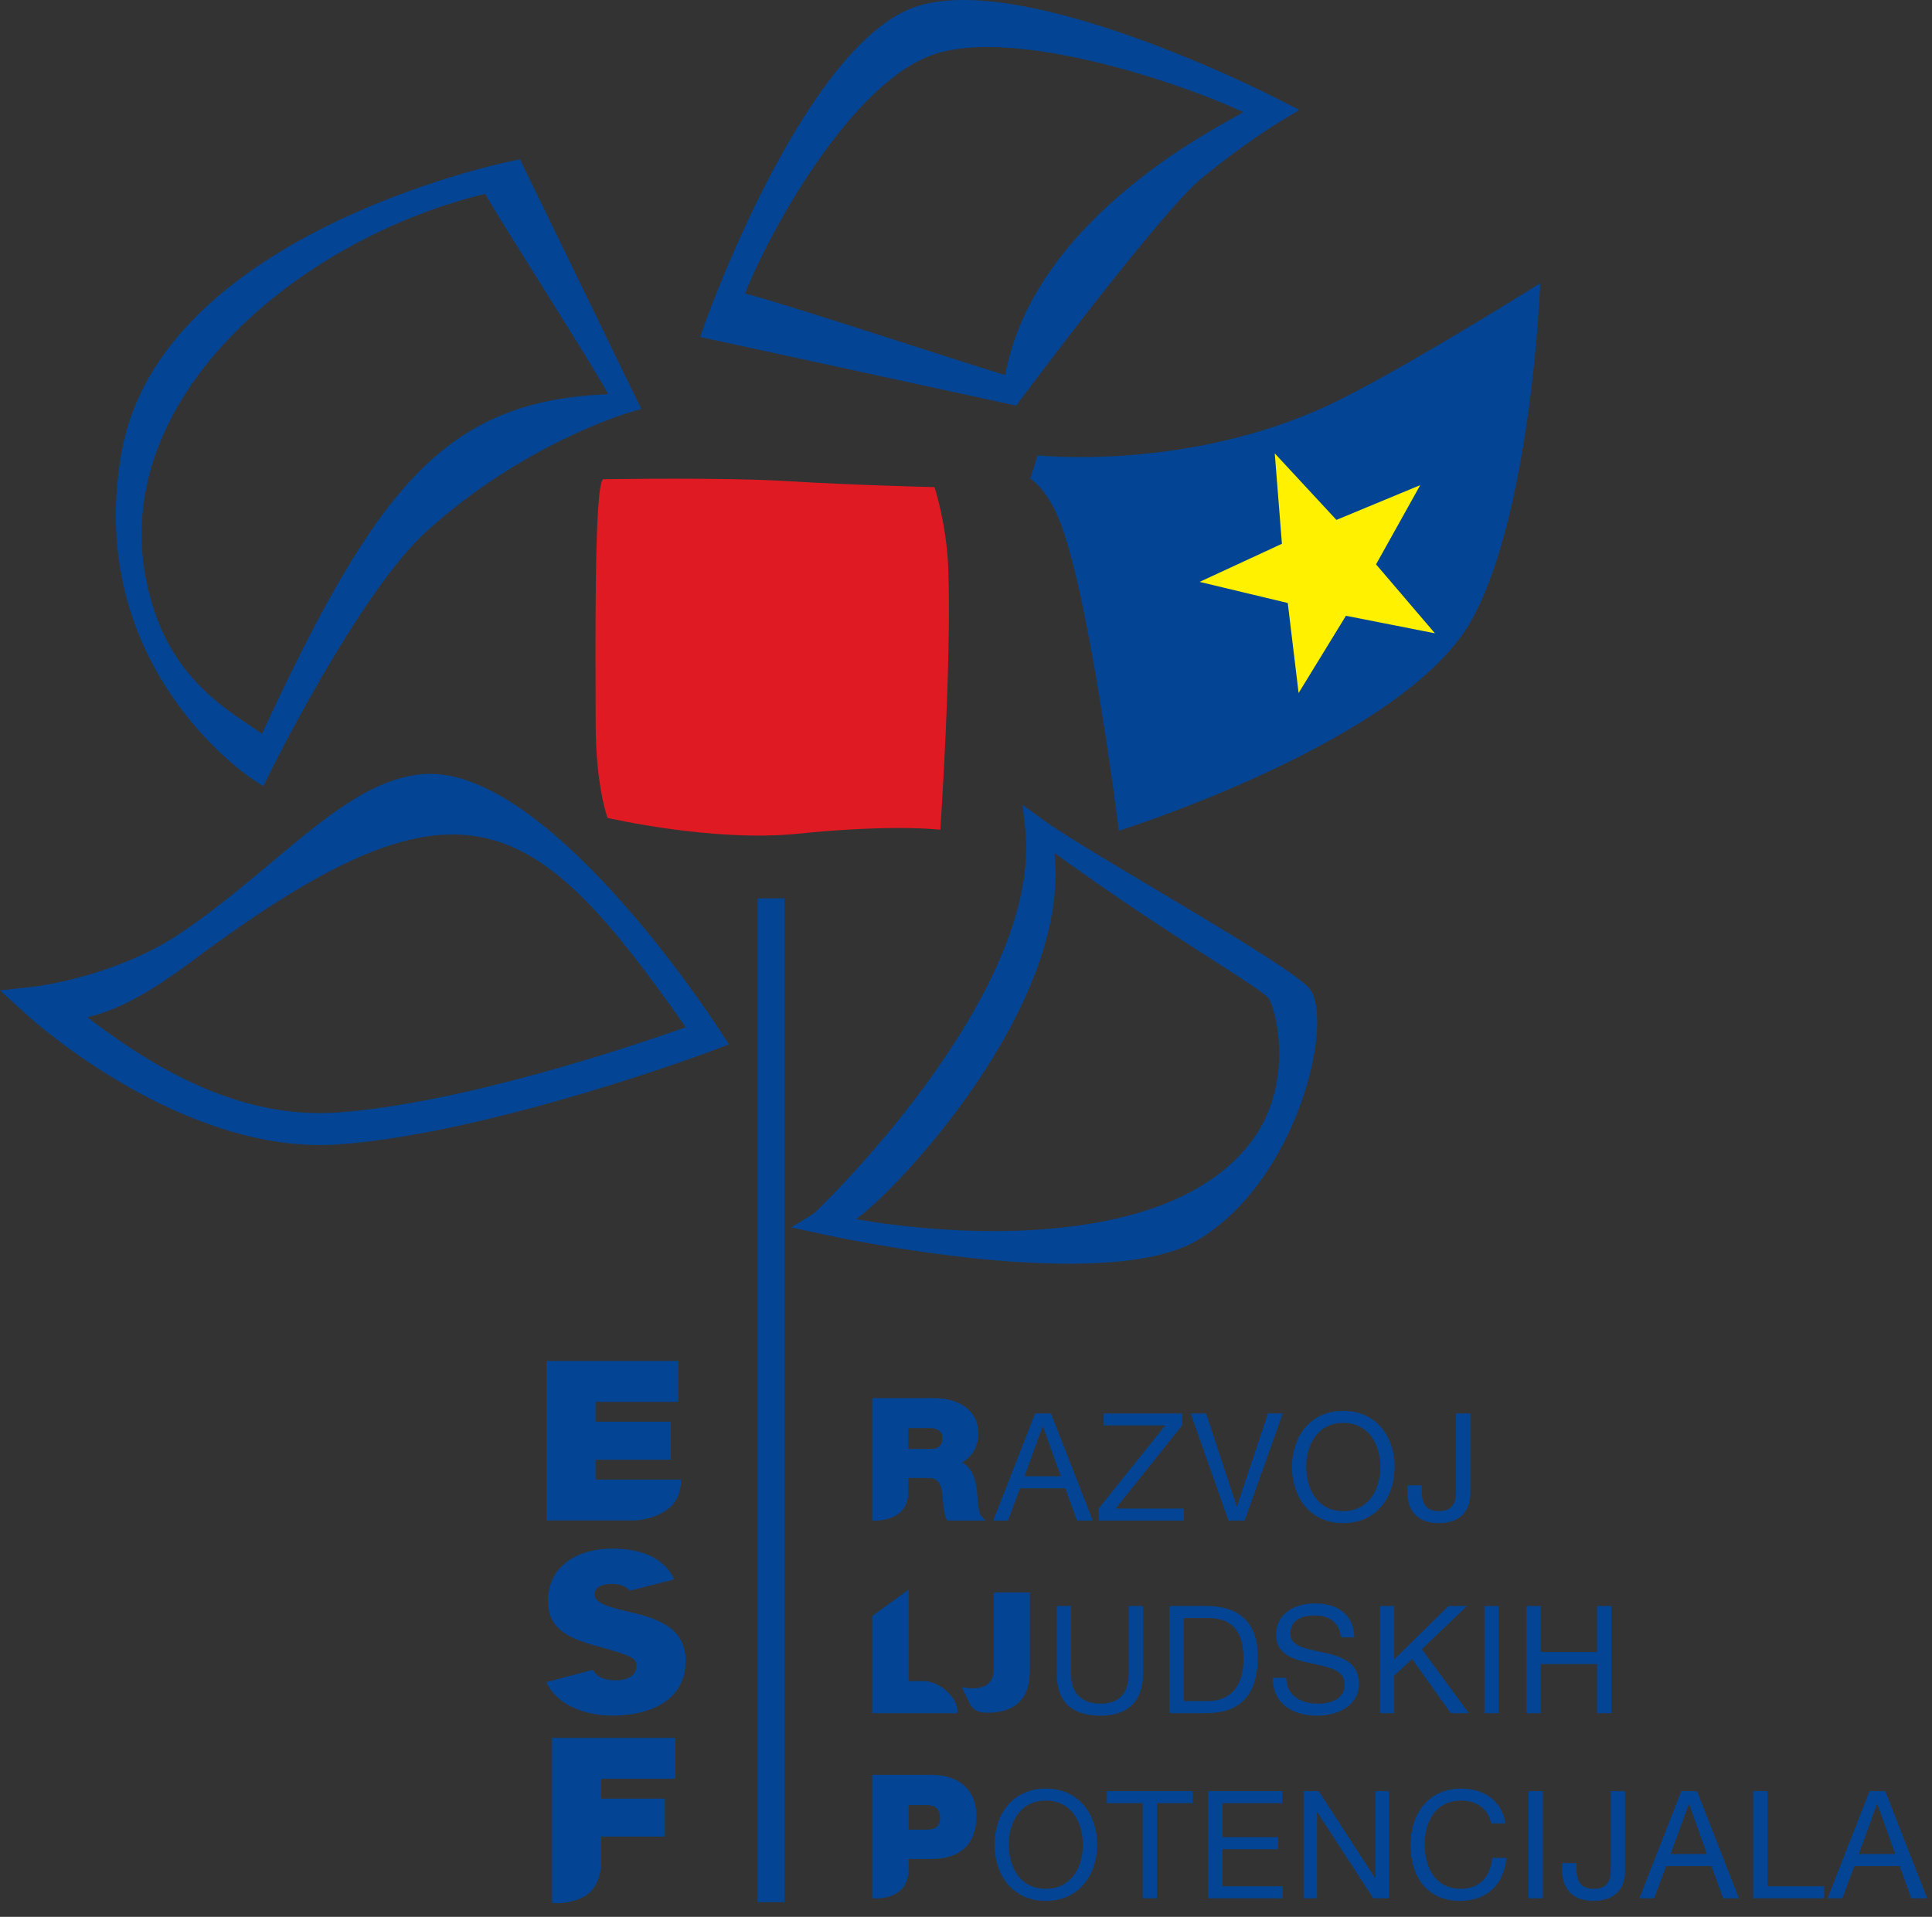 <?xml version="1.0" encoding="UTF-8" standalone="no"?>
<svg width="130px" height="129px" viewBox="0 0 130 129" version="1.1" xmlns="http://www.w3.org/2000/svg" xmlns:xlink="http://www.w3.org/1999/xlink">
    <rect x="0" y="0" width="130" height="129" fill="#333333" stroke="none"/>
    <!-- Generator: Sketch 40.1 (33804) - http://www.bohemiancoding.com/sketch -->
    <title>Group</title>
    <desc>Created with Sketch.</desc>
    <defs></defs>
    <g id="Page-1" stroke="none" stroke-width="1" fill="none" fill-rule="evenodd">
        <g id="Group">
            <path d="M85.607,30.526 C85.607,30.526 86.061,36.265 86.079,36.493 C85.872,36.587 80.205,39.211 80.205,39.211 C80.205,39.211 86.274,40.669 86.497,40.721 C86.523,40.947 87.27,47.148 87.27,47.148 C87.27,47.148 90.531,41.824 90.649,41.629 C90.873,41.674 96.999,42.883 96.999,42.883 C96.999,42.883 92.944,38.133 92.797,37.959 C92.909,37.76 95.953,32.306 95.953,32.306 C95.953,32.306 90.181,34.699 89.969,34.786 C89.815,34.618 85.566,30.036 85.566,30.036 L85.607,30.526 Z" id="Fill-1" fill="#FFF100"></path>
            <path d="M62.88,32.783 C62.88,32.783 57.41,32.651 53.01,32.382 C48.611,32.116 41.281,32.25 40.614,32.25 C39.947,32.25 40.08,44.382 40.08,48.644 C40.08,52.911 40.88,55.042 40.88,55.042 C40.88,55.042 47.972,56.693 53.676,56.109 C60.209,55.444 63.273,55.842 63.273,55.842 C63.273,55.842 64.038,44.645 63.806,38.247 C63.699,35.264 62.88,32.783 62.88,32.783" id="Fill-3" fill="#E01A22"></path>
            <path d="M129.673,127.752 L126.856,120.543 L125.795,120.543 L122.977,127.752 L123.966,127.752 L124.775,125.584 L127.825,125.584 L128.611,127.752 L129.673,127.752 Z M127.523,124.772 L125.076,124.772 L126.3,121.409 L126.32,121.409 L127.523,124.772 Z M117.967,127.752 L122.744,127.752 L122.744,126.945 L118.928,126.945 L118.928,120.543 L117.967,120.543 L117.967,127.752 Z M115.947,127.752 L117.007,127.752 L114.189,120.543 L113.129,120.543 L110.313,127.752 L111.301,127.752 L112.111,125.584 L115.159,125.584 L115.947,127.752 Z M114.857,124.772 L112.413,124.772 L113.636,121.409 L113.655,121.409 L114.857,124.772 Z M109.343,125.957 L109.343,120.541 L108.384,120.541 L108.384,125.814 C108.384,126.614 108.109,127.117 107.232,127.117 C106.294,127.117 106.071,126.522 106.071,125.683 L106.071,125.382 L105.111,125.382 L105.111,125.823 C105.111,127.178 105.87,127.924 107.212,127.924 C108.829,127.924 109.343,126.936 109.343,125.957 L109.343,125.957 Z M107.467,115.293 L108.426,115.293 L108.426,108.082 L107.467,108.082 L107.467,111.181 L103.67,111.181 L103.67,108.082 L102.711,108.082 L102.711,115.293 L103.67,115.293 L103.67,111.99 L107.467,111.99 L107.467,115.293 Z M99.046,41.685 C103.063,34.368 103.637,19.061 103.637,19.061 L102.448,19.802 C102.359,19.858 93.569,25.326 89.384,27.274 C79.839,31.715 69.918,30.657 69.821,30.643 L69.32,32.208 C69.331,32.215 70.359,32.801 71.245,34.917 C73.215,39.636 75.142,54.812 75.162,54.965 L75.282,55.907 C75.282,55.907 94.548,49.879 99.046,41.685 L99.046,41.685 Z M92.591,37.98 L96.553,42.62 L90.565,41.44 L87.38,46.641 L86.651,40.581 L80.72,39.16 L86.257,36.596 L85.776,30.512 L89.925,34.989 L95.563,32.651 L92.591,37.98 Z M85.978,8.278 L87.431,7.399 L85.852,6.595 C85.171,6.247 69.084,-1.893 61.75,0.409 C54.343,2.739 47.776,20.822 47.499,21.59 L47.11,22.677 L67.889,27.191 L68.376,27.297 L68.679,26.89 C68.773,26.765 78.05,14.329 80.802,12.043 C83.579,9.741 85.954,8.296 85.978,8.278 L85.978,8.278 Z M83.659,7.546 C82.673,8.217 69.661,14.342 67.638,25.233 C66.767,25.041 52.026,20.171 50.128,19.759 C51.642,15.868 57.272,5.407 62.986,3.612 C68.477,1.887 79.452,5.572 83.659,7.546 L83.659,7.546 Z M42.256,27.788 L43.154,27.526 L34.986,10.725 L34.386,10.848 C33.424,11.046 10.798,15.896 8.188,30.399 C5.574,44.919 16.87,52.361 16.986,52.434 L17.72,52.907 L18.104,52.123 C18.164,52.002 24.147,39.873 28.727,35.733 C35.211,29.872 42.186,27.806 42.256,27.788 L42.256,27.788 Z M40.919,26.529 C30.015,26.971 25.385,32.656 17.624,49.392 C16.153,48.258 12.262,46.41 10.496,41.434 C5.71,27.979 19.517,16.213 32.65,13.043 C33.141,14.052 40.225,25.102 40.919,26.529 L40.919,26.529 Z M12.277,62.718 C7.82,65.764 2.317,66.398 2.263,66.406 L-0,66.653 L1.894,68.374 C2.319,68.758 12.395,77.79 22.837,77.013 C33.108,76.251 47.681,70.805 47.826,70.749 L49.047,70.291 L48.202,68.996 C47.731,68.275 36.608,51.364 28.413,52.103 C24.977,52.413 21.89,54.999 18.319,57.996 C16.444,59.568 14.508,61.194 12.277,62.718 L12.277,62.718 Z M5.867,68.46 C7.988,67.972 10.108,66.779 12.973,64.644 C31.04,51.169 35.883,54.538 46.146,69.133 C42.42,70.451 31.121,74.248 22.753,74.868 C15.42,75.412 9.251,71.007 5.867,68.46 L5.867,68.46 Z M40.074,99.575 L40.074,98.237 L45.138,98.237 L45.138,95.681 L40.074,95.681 L40.074,94.344 L45.651,94.344 L45.651,91.594 L36.767,91.594 L36.767,102.323 L42.661,102.323 C42.661,102.323 43.983,102.323 45.008,101.507 C45.91,100.788 45.814,99.575 45.814,99.575 L40.074,99.575 Z M39.908,112.376 C39.405,112.513 37.366,113.041 36.754,113.207 C36.932,113.584 37.176,113.897 37.444,114.159 C38.578,115.272 40.379,115.46 41.17,115.46 C43.577,115.46 46.131,114.559 46.131,111.761 C46.131,109.778 44.628,109.103 43.109,108.668 C41.608,108.275 40.043,108.066 39.998,107.312 C39.998,106.713 40.734,106.593 41.186,106.593 C41.531,106.593 41.878,106.668 42.162,106.862 C42.251,106.918 42.325,106.983 42.388,107.055 C43.142,106.868 44.373,106.546 45.36,106.291 C44.679,104.781 43.036,104.219 41.2,104.219 C38.991,104.219 36.872,105.284 36.872,107.763 C36.872,109.928 38.811,110.395 40.508,110.876 C42.359,111.401 42.823,111.567 42.823,112.106 C42.823,112.903 41.997,113.085 41.456,113.085 C40.865,113.085 40.174,112.959 39.908,112.376 L39.908,112.376 Z M45.442,116.959 L37.145,116.959 L37.145,128.06 C37.145,128.06 38.215,128.224 39.31,127.632 C40.403,127.04 40.45,125.517 40.45,125.517 L40.45,123.602 L44.734,123.602 L44.734,121.046 L40.45,121.046 L40.45,119.709 L45.442,119.709 L45.442,116.959 Z M50.976,128.012 L52.779,128.012 L52.779,60.458 L50.976,60.458 L50.976,128.012 Z M54.745,81.681 L53.241,82.6 L55.464,83.085 C56.234,83.254 74.395,87.171 80.605,83.447 C87.397,79.374 89.782,68.65 88.124,66.546 C86.863,64.942 73.345,57.446 70.336,55.276 L68.8,54.163 L68.971,55.62 C70.304,66.898 54.839,81.624 54.745,81.681 L54.745,81.681 Z M57.591,82.043 C60.154,80.32 72.082,67.766 70.949,57.401 C79.023,63.255 84.593,66.276 85.394,67.224 C85.945,68.219 87.077,73.124 84.123,76.933 C78.177,84.599 62.598,82.96 57.591,82.043 L57.591,82.043 Z M60.763,119.445 L58.69,119.445 L58.69,121.251 L58.69,127.752 C58.69,127.752 61.131,128.03 61.131,125.796 L61.131,125.109 L62.645,125.109 C64.642,125.109 65.697,124.1 65.697,122.191 C65.697,120.474 64.557,119.445 62.645,119.445 L60.763,119.445 Z M61.131,121.477 L62.334,121.477 C62.945,121.477 63.256,121.766 63.256,122.334 C63.256,122.68 63.161,123.135 62.334,123.135 L61.131,123.135 L61.131,121.477 Z M61.132,106.984 L58.691,108.757 L58.691,115.293 L64.406,115.293 C64.406,115.293 64.575,114.678 63.792,113.898 C63.294,113.397 62.669,113.138 62.137,113.138 L61.132,113.138 L61.132,106.984 Z M64.738,98.427 C65.387,98.038 65.831,97.362 65.831,96.496 C65.831,94.719 64.246,94.093 62.89,94.093 L60.544,94.093 L58.691,94.093 L58.691,95.978 L58.691,102.334 C58.691,102.334 61.113,102.522 61.113,100.431 L61.113,99.468 L62.482,99.468 C63.206,99.468 63.378,99.975 63.442,100.903 C63.49,101.496 63.542,102.007 63.704,102.252 L63.76,102.334 L66.324,102.334 L66.021,102.022 C65.822,101.812 65.767,100.82 65.751,100.493 C65.637,99.171 65.182,98.644 64.738,98.427 L64.738,98.427 Z M63.409,96.77 C63.409,97.269 63.161,97.51 62.646,97.51 L61.113,97.51 L61.113,96.108 L62.558,96.108 C62.816,96.108 63.409,96.171 63.409,96.77 L63.409,96.77 Z M66.439,115.267 C68.307,115.267 69.294,114.312 69.294,112.507 L69.294,107.171 L69.048,107.171 L66.862,107.171 L66.862,112.382 C66.862,112.788 66.742,113.1 66.505,113.303 C66.02,113.725 65.182,113.614 65.174,113.612 L64.712,113.546 L65.12,114.374 C65.3,114.79 65.502,115.267 66.439,115.267 L66.439,115.267 Z M66.916,124.147 C66.916,126.106 68.077,127.925 70.369,127.925 C72.662,127.925 73.824,126.106 73.824,124.147 C73.824,122.188 72.662,120.371 70.369,120.371 C68.077,120.371 66.916,122.188 66.916,124.147 L66.916,124.147 Z M67.876,124.147 C67.876,122.694 68.612,121.178 70.369,121.178 C72.128,121.178 72.864,122.694 72.864,124.147 C72.864,125.602 72.128,127.117 70.369,127.117 C68.612,127.117 67.876,125.602 67.876,124.147 L67.876,124.147 Z M72.469,102.334 L73.532,102.334 L70.713,95.123 L69.652,95.123 L66.834,102.334 L67.825,102.334 L68.633,100.162 L71.683,100.162 L72.469,102.334 Z M71.378,99.353 L68.935,99.353 L70.157,95.99 L70.177,95.99 L71.378,99.353 Z M74.069,115.465 C75.866,115.465 76.906,114.502 76.906,112.686 L76.906,108.082 L75.947,108.082 L75.947,112.686 C75.947,113.959 75.28,114.656 74.069,114.656 C72.795,114.656 72.069,113.959 72.069,112.686 L72.069,108.082 L71.11,108.082 L71.11,112.686 C71.11,114.605 72.21,115.465 74.069,115.465 L74.069,115.465 Z M80.247,120.543 L74.481,120.543 L74.481,121.35 L76.883,121.35 L76.883,127.752 L77.842,127.752 L77.842,121.35 L80.247,121.35 L80.247,120.543 Z M79.661,101.525 L75.067,101.525 L79.54,95.93 L79.54,95.123 L74.269,95.123 L74.269,95.93 L78.409,95.93 L73.925,101.525 L73.925,102.334 L79.661,102.334 L79.661,101.525 Z M78.694,115.293 L81.169,115.293 C83.572,115.293 84.634,113.93 84.634,111.516 C84.634,109.192 83.389,108.082 81.169,108.082 L78.694,108.082 L78.694,115.293 Z M79.653,108.891 L81.27,108.891 C83.037,108.891 83.672,109.93 83.672,111.647 C83.672,114.302 81.906,114.484 81.249,114.484 L79.653,114.484 L79.653,108.891 Z M86.275,120.543 L81.298,120.543 L81.298,127.752 L86.307,127.752 L86.307,126.945 L82.256,126.945 L82.256,124.45 L86.003,124.45 L86.003,123.641 L82.256,123.641 L82.256,121.352 L86.275,121.352 L86.275,120.543 Z M88.731,120.543 L87.711,120.543 L87.711,127.752 L88.619,127.752 L88.619,121.968 L88.641,121.968 L92.405,127.752 L93.456,127.752 L93.456,120.543 L92.55,120.543 L92.55,126.392 L92.526,126.392 L88.731,120.543 Z M86.933,98.728 C86.933,100.689 88.094,102.505 90.387,102.505 C92.679,102.505 93.841,100.689 93.841,98.728 C93.841,96.769 92.679,94.951 90.387,94.951 C88.094,94.951 86.933,96.769 86.933,98.728 L86.933,98.728 Z M87.892,98.728 C87.892,97.273 88.63,95.76 90.387,95.76 C92.144,95.76 92.882,97.273 92.882,98.728 C92.882,100.183 92.144,101.698 90.387,101.698 C88.63,101.698 87.892,100.183 87.892,98.728 L87.892,98.728 Z M83.75,102.334 L86.315,95.121 L85.317,95.121 L83.235,101.374 L83.215,101.374 L81.155,95.121 L80.115,95.121 L82.661,102.334 L83.75,102.334 Z M85.864,110.022 C85.864,111.344 87.026,111.674 88.177,111.93 C89.328,112.181 90.48,112.352 90.48,113.343 C90.48,114.382 89.522,114.656 88.651,114.656 C87.563,114.656 86.552,114.129 86.552,112.921 L85.642,112.921 C85.642,114.675 87.004,115.465 88.622,115.465 C89.935,115.465 91.44,114.849 91.44,113.312 C91.44,111.898 90.288,111.493 89.137,111.231 C87.977,110.971 86.825,110.838 86.825,109.95 C86.825,109.01 87.632,108.719 88.439,108.719 C89.431,108.719 90.118,109.162 90.227,110.191 L91.137,110.191 C91.075,108.605 89.953,107.909 88.481,107.909 C87.167,107.909 85.864,108.555 85.864,110.022 L85.864,110.022 Z M93.813,115.293 L93.813,112.767 L95.017,111.647 L97.62,115.293 L98.832,115.293 L95.671,110.99 L98.71,108.082 L97.469,108.082 L93.813,111.675 L93.813,108.082 L92.853,108.082 L92.853,115.293 L93.813,115.293 Z M97.972,95.121 L97.972,100.394 C97.972,101.192 97.697,101.698 96.819,101.698 C95.881,101.698 95.659,101.1 95.659,100.263 L95.659,99.96 L94.7,99.96 L94.7,100.404 C94.7,101.758 95.455,102.504 96.8,102.504 C98.415,102.504 98.931,101.514 98.931,100.537 L98.931,95.121 L97.972,95.121 Z M99.882,115.293 L100.843,115.293 L100.843,108.082 L99.882,108.082 L99.882,115.293 Z M94.91,124.168 C94.91,126.267 96.001,127.925 98.244,127.925 C100.061,127.925 101.183,126.834 101.365,125.035 L100.406,125.035 C100.314,126.227 99.588,127.117 98.325,127.117 C96.598,127.117 95.87,125.745 95.87,124.097 C95.87,122.593 96.598,121.178 98.314,121.178 C99.314,121.178 100.131,121.692 100.334,122.713 L101.294,122.713 C101.072,121.178 99.829,120.371 98.325,120.371 C96.103,120.371 94.91,122.078 94.91,124.168 L94.91,124.168 Z M102.849,127.754 L103.808,127.754 L103.808,120.543 L102.849,120.543 L102.849,127.754 Z" id="Fill-5" fill="#034594"></path>
        </g>
    </g>
</svg>